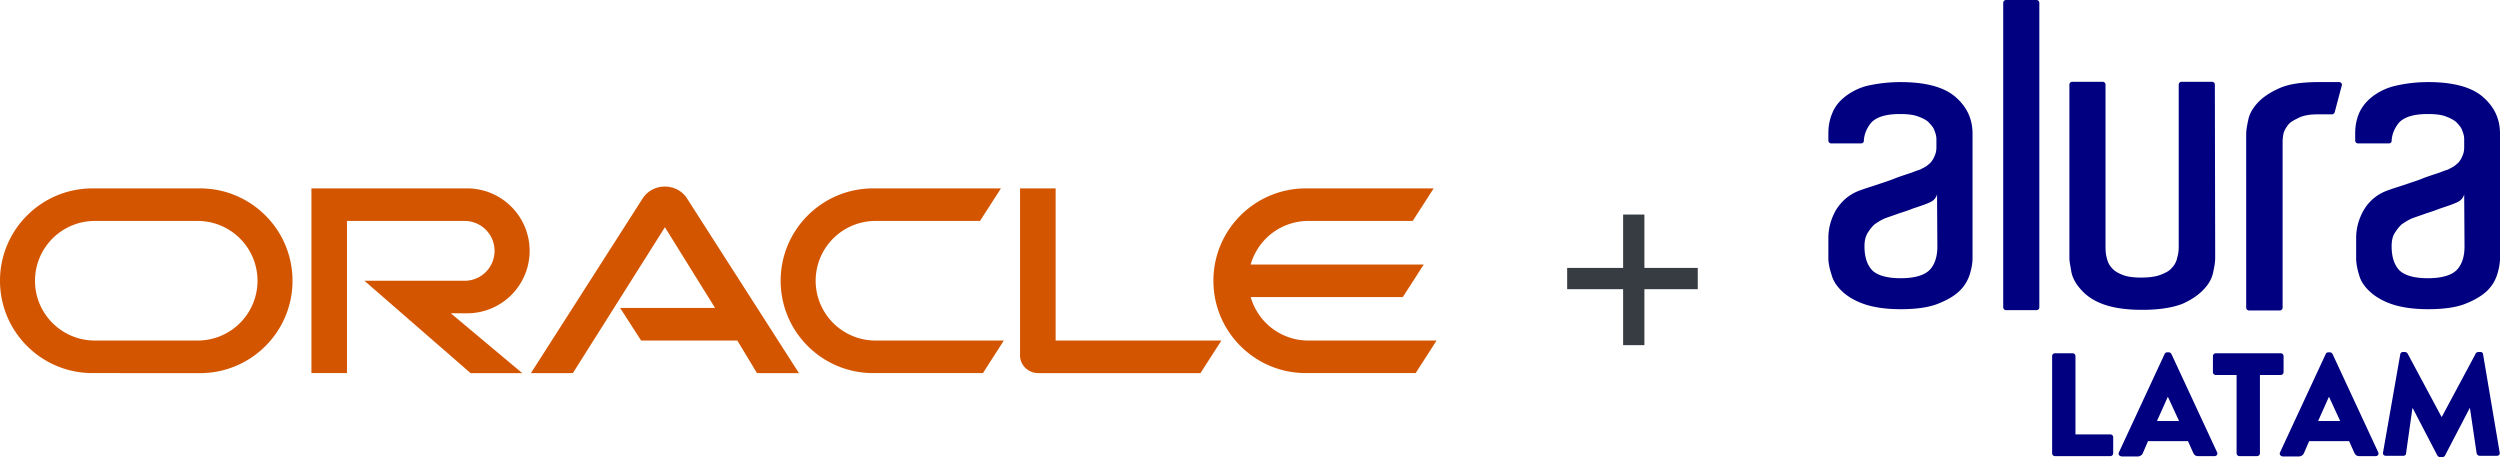 <?xml version="1.0" encoding="UTF-8" standalone="no"?>
<svg
   width="235"
   height="43"
   fill="none"
   version="1.1"
   id="svg20"
   sodipodi:docname="logo_oracleAlura-es.1657102612.svg"
   inkscape:version="1.2.1 (9c6d41e410, 2022-07-14)"
   xmlns:inkscape="http://www.inkscape.org/namespaces/inkscape"
   xmlns:sodipodi="http://sodipodi.sourceforge.net/DTD/sodipodi-0.dtd"
   xmlns="http://www.w3.org/2000/svg"
   xmlns:svg="http://www.w3.org/2000/svg">
  <defs
     id="defs24" />
  <sodipodi:namedview
     id="namedview22"
     pagecolor="#ffffff"
     bordercolor="#000000"
     borderopacity="0.25"
     inkscape:showpageshadow="2"
     inkscape:pageopacity="0.0"
     inkscape:pagecheckerboard="0"
     inkscape:deskcolor="#d1d1d1"
     showgrid="false"
     inkscape:zoom="5.1489362"
     inkscape:cx="117.5"
     inkscape:cy="21.557851"
     inkscape:window-width="1920"
     inkscape:window-height="1017"
     inkscape:window-x="-8"
     inkscape:window-y="-8"
     inkscape:window-maximized="1"
     inkscape:current-layer="svg20" />
  <path
     fill-rule="evenodd"
     clip-rule="evenodd"
     d="M58.292 28.945h8.923l-4.713-7.584-8.653 13.71-3.944.004 10.533-16.466a2.46 2.46 0 0 1 2.058-1.072c.828 0 1.588.39 2.037 1.043l10.57 16.495-3.946-.004-1.85-3.064h-9.043l-1.972-3.061ZM99.23 32.01v-14.3h-3.346v15.699c0 .434.177.85.487 1.16.328.323.76.503 1.226.503h15.248l1.967-3.06H99.229Zm-55.321-2.56a5.876 5.876 0 0 0 5.878-5.87 5.876 5.876 0 0 0-5.878-5.871H29.274V35.07h3.343v-14.3h11.06a2.811 2.811 0 1 1 0 5.622l-9.423-.003 9.98 8.683h4.858l-6.716-5.624 1.532.003ZM8.695 35.071c-4.8 0-8.695-3.884-8.695-8.68 0-4.795 3.894-8.682 8.695-8.682h10.107c4.801 0 8.694 3.887 8.694 8.682 0 4.797-3.893 8.684-8.694 8.684L8.695 35.07Zm9.883-3.06a5.623 5.623 0 0 0 5.628-5.62 5.624 5.624 0 0 0-5.628-5.621l-9.658-.001a5.626 5.626 0 0 0-5.63 5.622c0 3.106 2.52 5.62 5.63 5.62h9.658Zm63.5 3.06c-4.8 0-8.696-3.884-8.696-8.68 0-4.795 3.896-8.682 8.696-8.682h12.01l-1.967 3.06h-9.817a5.627 5.627 0 0 0-5.632 5.622 5.626 5.626 0 0 0 5.632 5.62H94.36l-1.964 3.06H82.078Zm40.906-3.06a5.627 5.627 0 0 1-5.415-4.084h14.294l1.968-3.06-16.266-.002a5.63 5.63 0 0 1 5.419-4.096h9.81l1.971-3.06h-12.011c-4.799 0-8.694 3.887-8.694 8.682 0 4.796 3.895 8.68 8.694 8.68h10.318l1.966-3.06h-12.054Z"
     fill="#363C41"
     id="path14"
     style="fill:#d45500" />
  <path
     stroke="#363C41"
     stroke-width="2"
     d="M153.574 20.168v12.276m-6.261-6.261h12.277"
     id="path16" />
  <path
     d="M188.573 0h2.855c.15 0 .27.12.27.27v28.614c0 .15-.12.27-.27.27h-2.855c-.15 0-.27-.12-.27-.27V.27c0-.15.12-.27.27-.27Zm19.653 23.54v.72c0 .33-.06.751-.18 1.292-.091.51-.361 1.08-.842 1.591-.451.51-1.112.99-2.043 1.411-.932.36-2.164.57-3.787.57-1.622 0-2.854-.21-3.786-.57-.931-.36-1.562-.84-2.043-1.411-.451-.51-.751-1.08-.842-1.621-.09-.54-.18-.961-.18-1.261V7.957c0-.15.12-.27.271-.27h2.854a.27.27 0 0 1 .271.27V23.21c0 .51.06.87.15 1.14.06.3.21.571.421.811.21.27.541.48.991.66.421.181 1.022.271 1.773.271.782 0 1.413-.09 1.863-.27.451-.18.812-.36 1.022-.63.24-.24.391-.511.481-.811.06-.3.18-.51.18-1.231V7.957c0-.15.12-.27.271-.27h2.854a.27.27 0 0 1 .271.27l.03 15.583Zm9.736-15.823h1.923c.18 0 .301.18.24.33l-.661 2.492c-.03.12-.15.21-.24.21h-1.352c-.721 0-1.292.09-1.743.3-.421.21-.811.39-1.022.66-.21.271-.36.511-.451.812-.06.3-.09.54-.09.81v15.584c0 .15-.12.27-.27.27h-2.885c-.15 0-.27-.12-.27-.27V12.61c0-.3.06-.72.18-1.261.09-.54.361-1.081.841-1.622.451-.51 1.112-.99 2.044-1.41.901-.421 2.163-.601 3.756-.601Zm-39.305 0c2.314 0 4.057.45 5.138 1.38 1.082.931 1.623 2.072 1.623 3.454v11.71c0 .48-.09.99-.27 1.56a3.649 3.649 0 0 1-.992 1.562c-.511.48-1.202.87-2.073 1.201-.872.33-2.014.48-3.426.48-1.412 0-2.554-.18-3.426-.48-.871-.3-1.562-.72-2.073-1.2-.511-.481-.842-.992-.992-1.562-.18-.54-.3-1.081-.3-1.561v-1.862c0-.99.27-1.922.781-2.762.541-.811 1.262-1.412 2.194-1.742.48-.18.991-.33 1.622-.54.601-.21 1.202-.39 1.773-.63.571-.211 1.052-.361 1.503-.511.42-.18.691-.24.811-.3.09-.06.24-.12.391-.21.18-.09.33-.24.511-.391.18-.21.3-.39.39-.63.12-.24.181-.511.181-.841v-.75c0-.271-.061-.511-.181-.812-.09-.3-.3-.51-.541-.78-.24-.24-.631-.42-1.051-.57-.421-.15-.962-.21-1.653-.21-1.322 0-2.194.27-2.705.81-.39.48-.661 1.05-.691 1.711 0 .15-.12.24-.27.24h-2.795c-.15 0-.27-.12-.27-.27v-.69c0-.66.12-1.292.36-1.862.241-.63.661-1.14 1.232-1.591a5.65 5.65 0 0 1 2.134-1.021c.841-.18 1.863-.33 3.065-.33Zm3.426 10.539c-.06.27-.211.45-.391.6-.21.15-.391.21-.601.3-.391.15-.841.3-1.292.45-.451.18-.902.33-1.292.451-.481.18-.962.33-1.353.48-.33.15-.631.33-.931.54-.24.211-.451.481-.661.812-.211.36-.301.75-.301 1.26 0 .991.241 1.742.722 2.252.48.48 1.382.751 2.674.751 1.322 0 2.224-.27 2.734-.78.481-.51.722-1.262.722-2.192l-.03-4.924Zm46.156-10.54c2.314 0 4.057.45 5.138 1.382 1.082.93 1.623 2.071 1.623 3.453v11.71c0 .48-.09.99-.27 1.56a3.649 3.649 0 0 1-.992 1.562c-.481.45-1.202.87-2.073 1.201-.872.33-2.014.48-3.426.48-1.412 0-2.554-.18-3.426-.48-.871-.3-1.562-.72-2.073-1.2-.511-.481-.842-.992-.992-1.562-.18-.57-.27-1.111-.27-1.561v-1.862c0-.99.27-1.922.781-2.762a4.219 4.219 0 0 1 2.194-1.742c.48-.18.991-.33 1.622-.54.601-.21 1.202-.39 1.773-.63.571-.211 1.052-.361 1.503-.511.42-.18.691-.24.811-.3.09-.06.24-.12.391-.21.18-.09.33-.24.511-.391.18-.21.3-.39.39-.63.12-.24.18-.511.18-.841v-.75c0-.271-.06-.511-.18-.812-.09-.3-.3-.51-.541-.78-.27-.24-.631-.42-1.051-.57-.421-.15-.962-.21-1.653-.21-1.322 0-2.194.27-2.705.81-.39.48-.661 1.05-.691 1.711 0 .15-.12.24-.27.24h-2.885c-.15 0-.27-.12-.27-.27v-.69c0-.66.12-1.292.36-1.862.241-.57.661-1.11 1.232-1.561a5.65 5.65 0 0 1 2.134-1.021c.901-.21 1.923-.36 3.125-.36Zm3.395 10.54c-.06.27-.21.45-.39.6-.211.15-.391.21-.601.3-.391.15-.842.3-1.292.45-.451.18-.902.33-1.292.451-.481.18-.962.33-1.353.48-.33.15-.631.33-.931.54-.241.211-.451.481-.661.812-.211.33-.301.75-.301 1.26 0 .991.241 1.742.721 2.252.481.48 1.383.751 2.675.751 1.322 0 2.224-.27 2.734-.78.481-.51.722-1.262.722-2.192l-.031-4.924ZM192.9 33.477c0-.15.121-.27.271-.27h1.653c.15 0 .27.12.27.27v7.357h3.276c.15 0 .27.12.27.27v1.501c0 .15-.12.27-.27.27h-5.199a.27.27 0 0 1-.271-.27v-9.128Zm6.281 9.038 4.297-9.248c.03-.09.15-.15.24-.15h.151c.09 0 .18.06.24.15l4.297 9.248c.09.18-.03.36-.24.36h-1.533c-.24 0-.36-.09-.481-.33l-.48-1.08h-3.757l-.48 1.11a.51.51 0 0 1-.481.33h-1.503c-.27-.03-.36-.21-.27-.39Zm5.649-2.942-1.052-2.282-1.021 2.282h2.073Zm5.439-4.324h-1.983a.27.27 0 0 1-.271-.27v-1.502c0-.15.121-.27.271-.27h6.1c.15 0 .27.12.27.27v1.502c0 .15-.12.27-.27.27h-1.953v7.356c0 .15-.12.27-.271.27h-1.652a.27.27 0 0 1-.271-.27V35.25h.03Zm4.057 7.266 4.297-9.248c.03-.09.15-.15.24-.15h.151c.09 0 .18.06.24.15l4.297 9.248c.09.18-.03.36-.24.36h-1.533c-.24 0-.36-.09-.481-.33l-.48-1.08h-3.757l-.48 1.11a.52.52 0 0 1-.511.33h-1.503c-.21-.03-.33-.21-.24-.39Zm5.649-2.942-1.052-2.282-1.021 2.282h2.073Zm5.65-6.276c0-.12.15-.21.24-.21h.21c.06 0 .181.06.241.15l3.185 5.945h.03l3.185-5.945c.03-.09.181-.15.241-.15h.21c.12 0 .24.09.24.21l1.563 9.248c.03.18-.09.3-.27.3h-1.623c-.12 0-.241-.12-.271-.21l-.631-4.264h-.03l-2.313 4.444c-.031.09-.151.15-.241.15h-.24c-.09 0-.181-.06-.241-.15l-2.314-4.444h-.03l-.601 4.264c0 .12-.12.21-.27.21h-1.623c-.18 0-.3-.12-.27-.3l1.623-9.248Z"
     fill="#363C41"
     id="path18"
     style="fill:#000080" />
</svg>
